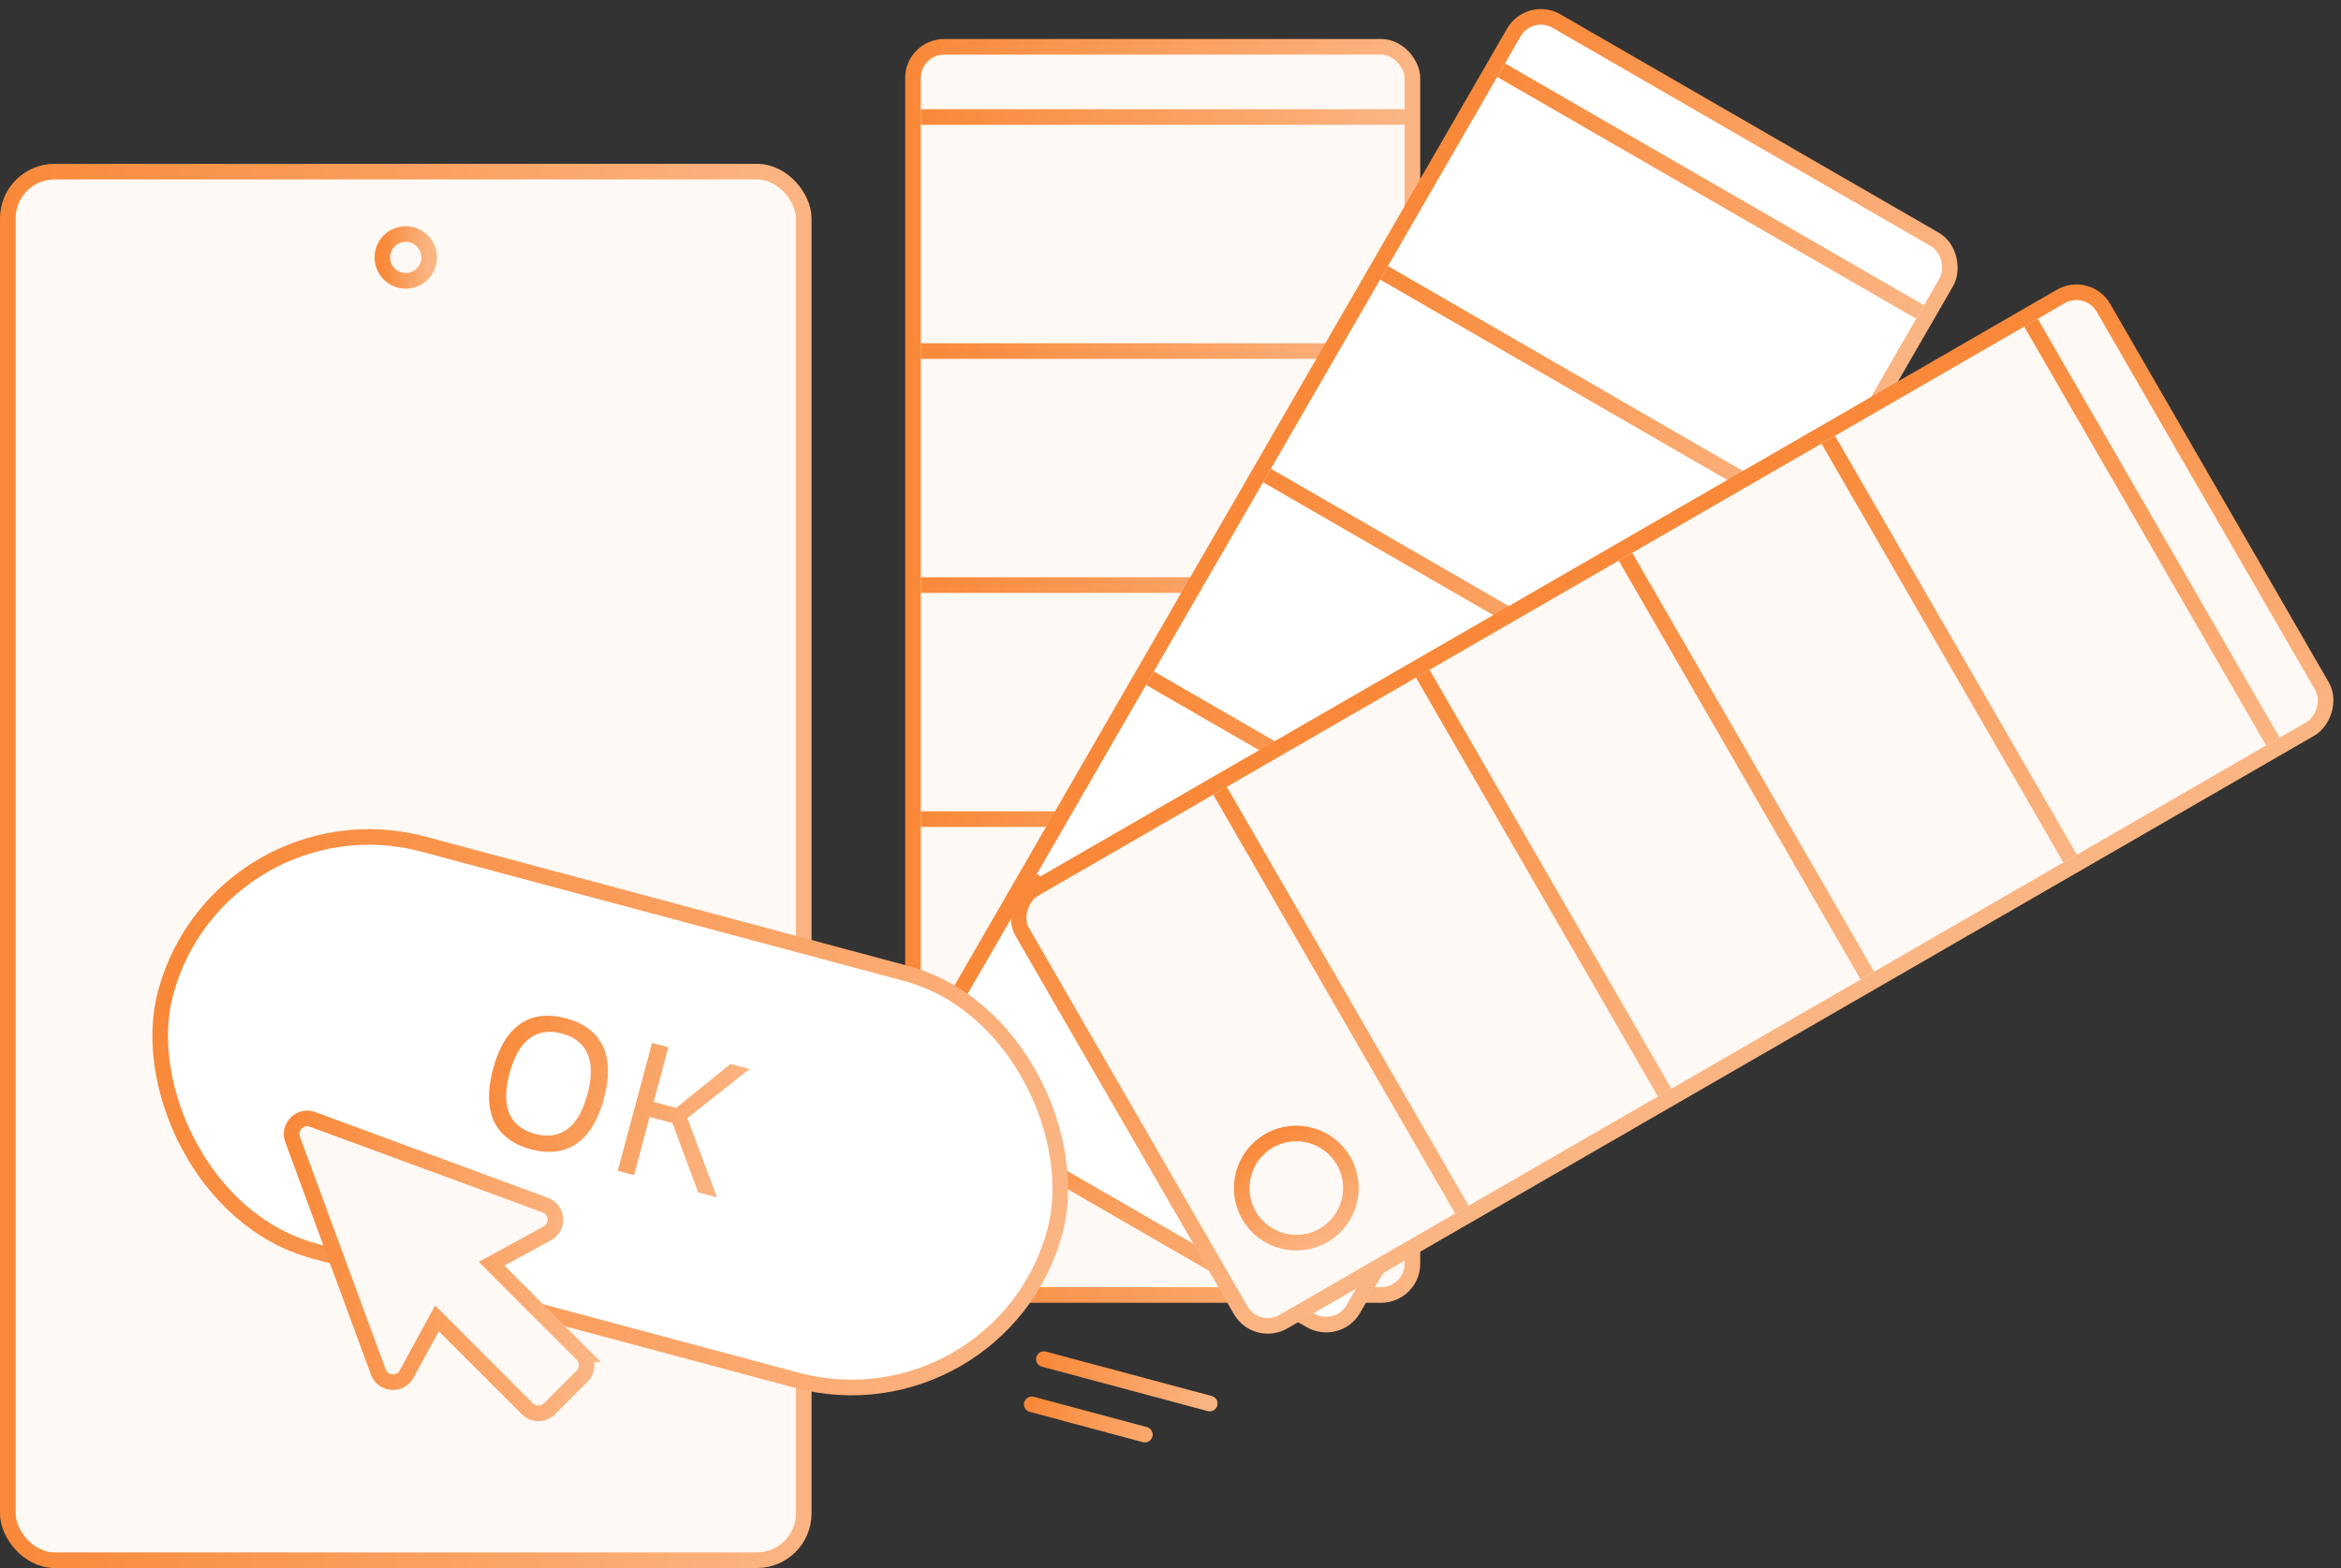 <svg width="300" height="201" viewBox="0 0 300 201" fill="none" xmlns="http://www.w3.org/2000/svg"><rect x="0" y="0" width="300" height="201" fill="#333333" stroke="none"/><rect x="117" y="6" width="64" height="160" rx="4" fill="#FFF9F5" stroke="url(#a)" stroke-width="2"/><circle cx="167" cy="152" r="7" stroke="url(#b)" stroke-width="2"/><path d="M118 15h62" stroke="url(#c)" stroke-width="2"/><path d="M118 45h62" stroke="url(#d)" stroke-width="2"/><path d="M118 75h62" stroke="url(#e)" stroke-width="2"/><path d="M118 105h62" stroke="url(#f)" stroke-width="2"/><path d="M118 135h62" stroke="url(#g)" stroke-width="2"/><rect x="196" y=".7" width="64" height="160" rx="4" transform="rotate(30 196 .7)" fill="#fff" stroke="url(#h)" stroke-width="2"/><circle cx="166.301" cy="152.14" r="7" transform="rotate(30 166.301 152.14)" stroke="url(#i)" stroke-width="2"/><path d="m192.366 8.994 53.694 31" stroke="url(#j)" stroke-width="2"/><path d="m177.366 34.975 53.694 31" stroke="url(#k)" stroke-width="2"/><path d="m162.366 60.956 53.694 31" stroke="url(#l)" stroke-width="2"/><path d="m147.366 86.936 53.694 31.001" stroke="url(#m)" stroke-width="2"/><path d="m132.366 112.917 53.694 31" stroke="url(#n)" stroke-width="2"/><rect x="267.562" y="36" width="64" height="160" rx="4" transform="rotate(60 267.562 36)" fill="#FFF9F5" stroke="url(#o)" stroke-width="2"/><circle cx="166.123" cy="152.301" r="7" transform="rotate(60 166.123 152.301)" stroke="url(#p)" stroke-width="2"/><path d="m260.268 41.366 31 53.694" stroke="url(#q)" stroke-width="2"/><path d="m234.287 56.366 31 53.694" stroke="url(#r)" stroke-width="2"/><path d="m208.307 71.366 31 53.694" stroke="url(#s)" stroke-width="2"/><path d="m182.326 86.366 31 53.694" stroke="url(#t)" stroke-width="2"/><path d="m156.345 101.366 31 53.694" stroke="url(#u)" stroke-width="2"/><rect x="1" y="22" width="102" height="178" rx="6" fill="#FFF9F5" stroke="url(#v)" stroke-width="2"/><circle cx="52" cy="33" r="3" stroke="url(#w)" stroke-width="2"/><rect x="28.201" y="101.225" width="118" height="54" rx="27" transform="rotate(15 28.201 101.225)" fill="#fff" stroke="url(#x)" stroke-width="2"/><path d="M68.03 147.32c-4.614-1.236-6.324-4.776-4.84-10.316 1.479-5.518 4.746-7.698 9.337-6.468 4.613 1.236 6.352 4.758 4.874 10.276-1.484 5.54-4.735 7.75-9.372 6.508Zm.527-1.971c3.269.876 5.585-.814 6.734-5.103 1.144-4.265-.04-6.893-3.286-7.763-3.222-.863-5.562.821-6.705 5.086-1.15 4.289.012 6.911 3.257 7.78Zm20.904 7.49-3.285-8.881-2.922-.783-2 7.465-2.086-.559 4.392-16.39 2.086.559-1.876 7.001 2.875.77 6.976-5.634 2.434.652-7.971 6.287 3.811 10.165-2.434-.652Z" fill="url(#y)"/><path d="M74.587 173.586 63 162l7.133-3.89c1.508-.823 1.346-3.039-.266-3.633l-29.8-10.979c-1.601-.59-3.158.967-2.568 2.568l10.979 29.8c.594 1.612 2.81 1.775 3.632.267L56 169l11.587 11.586a2 2 0 0 0 2.828 0l4.171-4.172a2 2 0 0 0 0-2.828Z" fill="#FFF9F5" stroke="url(#z)" stroke-width="2" stroke-linecap="round"/><path d="m133.777 174.225 21.251 5.694m-22.803.101 14.488 3.883" stroke="url(#A)" stroke-width="2" stroke-linecap="round"/><defs><linearGradient id="a" x1="117" y1="86" x2="181" y2="86" gradientUnits="userSpaceOnUse"><stop stop-color="#F98939"/><stop offset="1" stop-color="#FBB583"/></linearGradient><linearGradient id="b" x1="159" y1="152" x2="175" y2="152" gradientUnits="userSpaceOnUse"><stop stop-color="#F98939"/><stop offset="1" stop-color="#FBB583"/></linearGradient><linearGradient id="c" x1="118" y1="15.5" x2="180" y2="15.5" gradientUnits="userSpaceOnUse"><stop stop-color="#F98939"/><stop offset="1" stop-color="#FBB583"/></linearGradient><linearGradient id="d" x1="118" y1="45.5" x2="180" y2="45.5" gradientUnits="userSpaceOnUse"><stop stop-color="#F98939"/><stop offset="1" stop-color="#FBB583"/></linearGradient><linearGradient id="e" x1="118" y1="75.5" x2="180" y2="75.5" gradientUnits="userSpaceOnUse"><stop stop-color="#F98939"/><stop offset="1" stop-color="#FBB583"/></linearGradient><linearGradient id="f" x1="118" y1="105.5" x2="180" y2="105.5" gradientUnits="userSpaceOnUse"><stop stop-color="#F98939"/><stop offset="1" stop-color="#FBB583"/></linearGradient><linearGradient id="g" x1="118" y1="135.5" x2="180" y2="135.5" gradientUnits="userSpaceOnUse"><stop stop-color="#F98939"/><stop offset="1" stop-color="#FBB583"/></linearGradient><linearGradient id="h" x1="196" y1="80.7" x2="260" y2="80.7" gradientUnits="userSpaceOnUse"><stop stop-color="#F98939"/><stop offset="1" stop-color="#FBB583"/></linearGradient><linearGradient id="i" x1="158.301" y1="152.14" x2="174.301" y2="152.14" gradientUnits="userSpaceOnUse"><stop stop-color="#F98939"/><stop offset="1" stop-color="#FBB583"/></linearGradient><linearGradient id="j" x1="192.116" y1="9.427" x2="245.81" y2="40.427" gradientUnits="userSpaceOnUse"><stop stop-color="#F98939"/><stop offset="1" stop-color="#FBB583"/></linearGradient><linearGradient id="k" x1="177.116" y1="35.408" x2="230.81" y2="66.408" gradientUnits="userSpaceOnUse"><stop stop-color="#F98939"/><stop offset="1" stop-color="#FBB583"/></linearGradient><linearGradient id="l" x1="162.116" y1="61.389" x2="215.81" y2="92.389" gradientUnits="userSpaceOnUse"><stop stop-color="#F98939"/><stop offset="1" stop-color="#FBB583"/></linearGradient><linearGradient id="m" x1="147.116" y1="87.37" x2="200.81" y2="118.37" gradientUnits="userSpaceOnUse"><stop stop-color="#F98939"/><stop offset="1" stop-color="#FBB583"/></linearGradient><linearGradient id="n" x1="132.116" y1="113.35" x2="185.81" y2="144.35" gradientUnits="userSpaceOnUse"><stop stop-color="#F98939"/><stop offset="1" stop-color="#FBB583"/></linearGradient><linearGradient id="o" x1="267.563" y1="116" x2="331.562" y2="116" gradientUnits="userSpaceOnUse"><stop stop-color="#F98939"/><stop offset="1" stop-color="#FBB583"/></linearGradient><linearGradient id="p" x1="158.123" y1="152.301" x2="174.123" y2="152.301" gradientUnits="userSpaceOnUse"><stop stop-color="#F98939"/><stop offset="1" stop-color="#FBB583"/></linearGradient><linearGradient id="q" x1="259.835" y1="41.616" x2="290.835" y2="95.309" gradientUnits="userSpaceOnUse"><stop stop-color="#F98939"/><stop offset="1" stop-color="#FBB583"/></linearGradient><linearGradient id="r" x1="233.854" y1="56.616" x2="264.854" y2="110.31" gradientUnits="userSpaceOnUse"><stop stop-color="#F98939"/><stop offset="1" stop-color="#FBB583"/></linearGradient><linearGradient id="s" x1="207.874" y1="71.616" x2="238.874" y2="125.31" gradientUnits="userSpaceOnUse"><stop stop-color="#F98939"/><stop offset="1" stop-color="#FBB583"/></linearGradient><linearGradient id="t" x1="181.893" y1="86.616" x2="212.893" y2="140.31" gradientUnits="userSpaceOnUse"><stop stop-color="#F98939"/><stop offset="1" stop-color="#FBB583"/></linearGradient><linearGradient id="u" x1="155.912" y1="101.616" x2="186.912" y2="155.31" gradientUnits="userSpaceOnUse"><stop stop-color="#F98939"/><stop offset="1" stop-color="#FBB583"/></linearGradient><linearGradient id="v" x1="1" y1="111" x2="103" y2="111" gradientUnits="userSpaceOnUse"><stop stop-color="#F98939"/><stop offset="1" stop-color="#FBB583"/></linearGradient><linearGradient id="w" x1="49" y1="33" x2="55" y2="33" gradientUnits="userSpaceOnUse"><stop stop-color="#F98939"/><stop offset="1" stop-color="#FBB583"/></linearGradient><linearGradient id="x" x1="28.201" y1="128.225" x2="146.201" y2="128.225" gradientUnits="userSpaceOnUse"><stop stop-color="#F98939"/><stop offset="1" stop-color="#FBB583"/></linearGradient><linearGradient id="y" x1="60.946" y1="137.433" x2="94.753" y2="146.492" gradientUnits="userSpaceOnUse"><stop stop-color="#F98939"/><stop offset="1" stop-color="#FBB583"/></linearGradient><linearGradient id="z" x1="37.371" y1="162.271" x2="75.172" y2="162.271" gradientUnits="userSpaceOnUse"><stop stop-color="#F98939"/><stop offset="1" stop-color="#FBB583"/></linearGradient><linearGradient id="A" x1="133.001" y1="177.123" x2="154.251" y2="182.817" gradientUnits="userSpaceOnUse"><stop stop-color="#F98939"/><stop offset="1" stop-color="#FBB583"/></linearGradient></defs></svg>